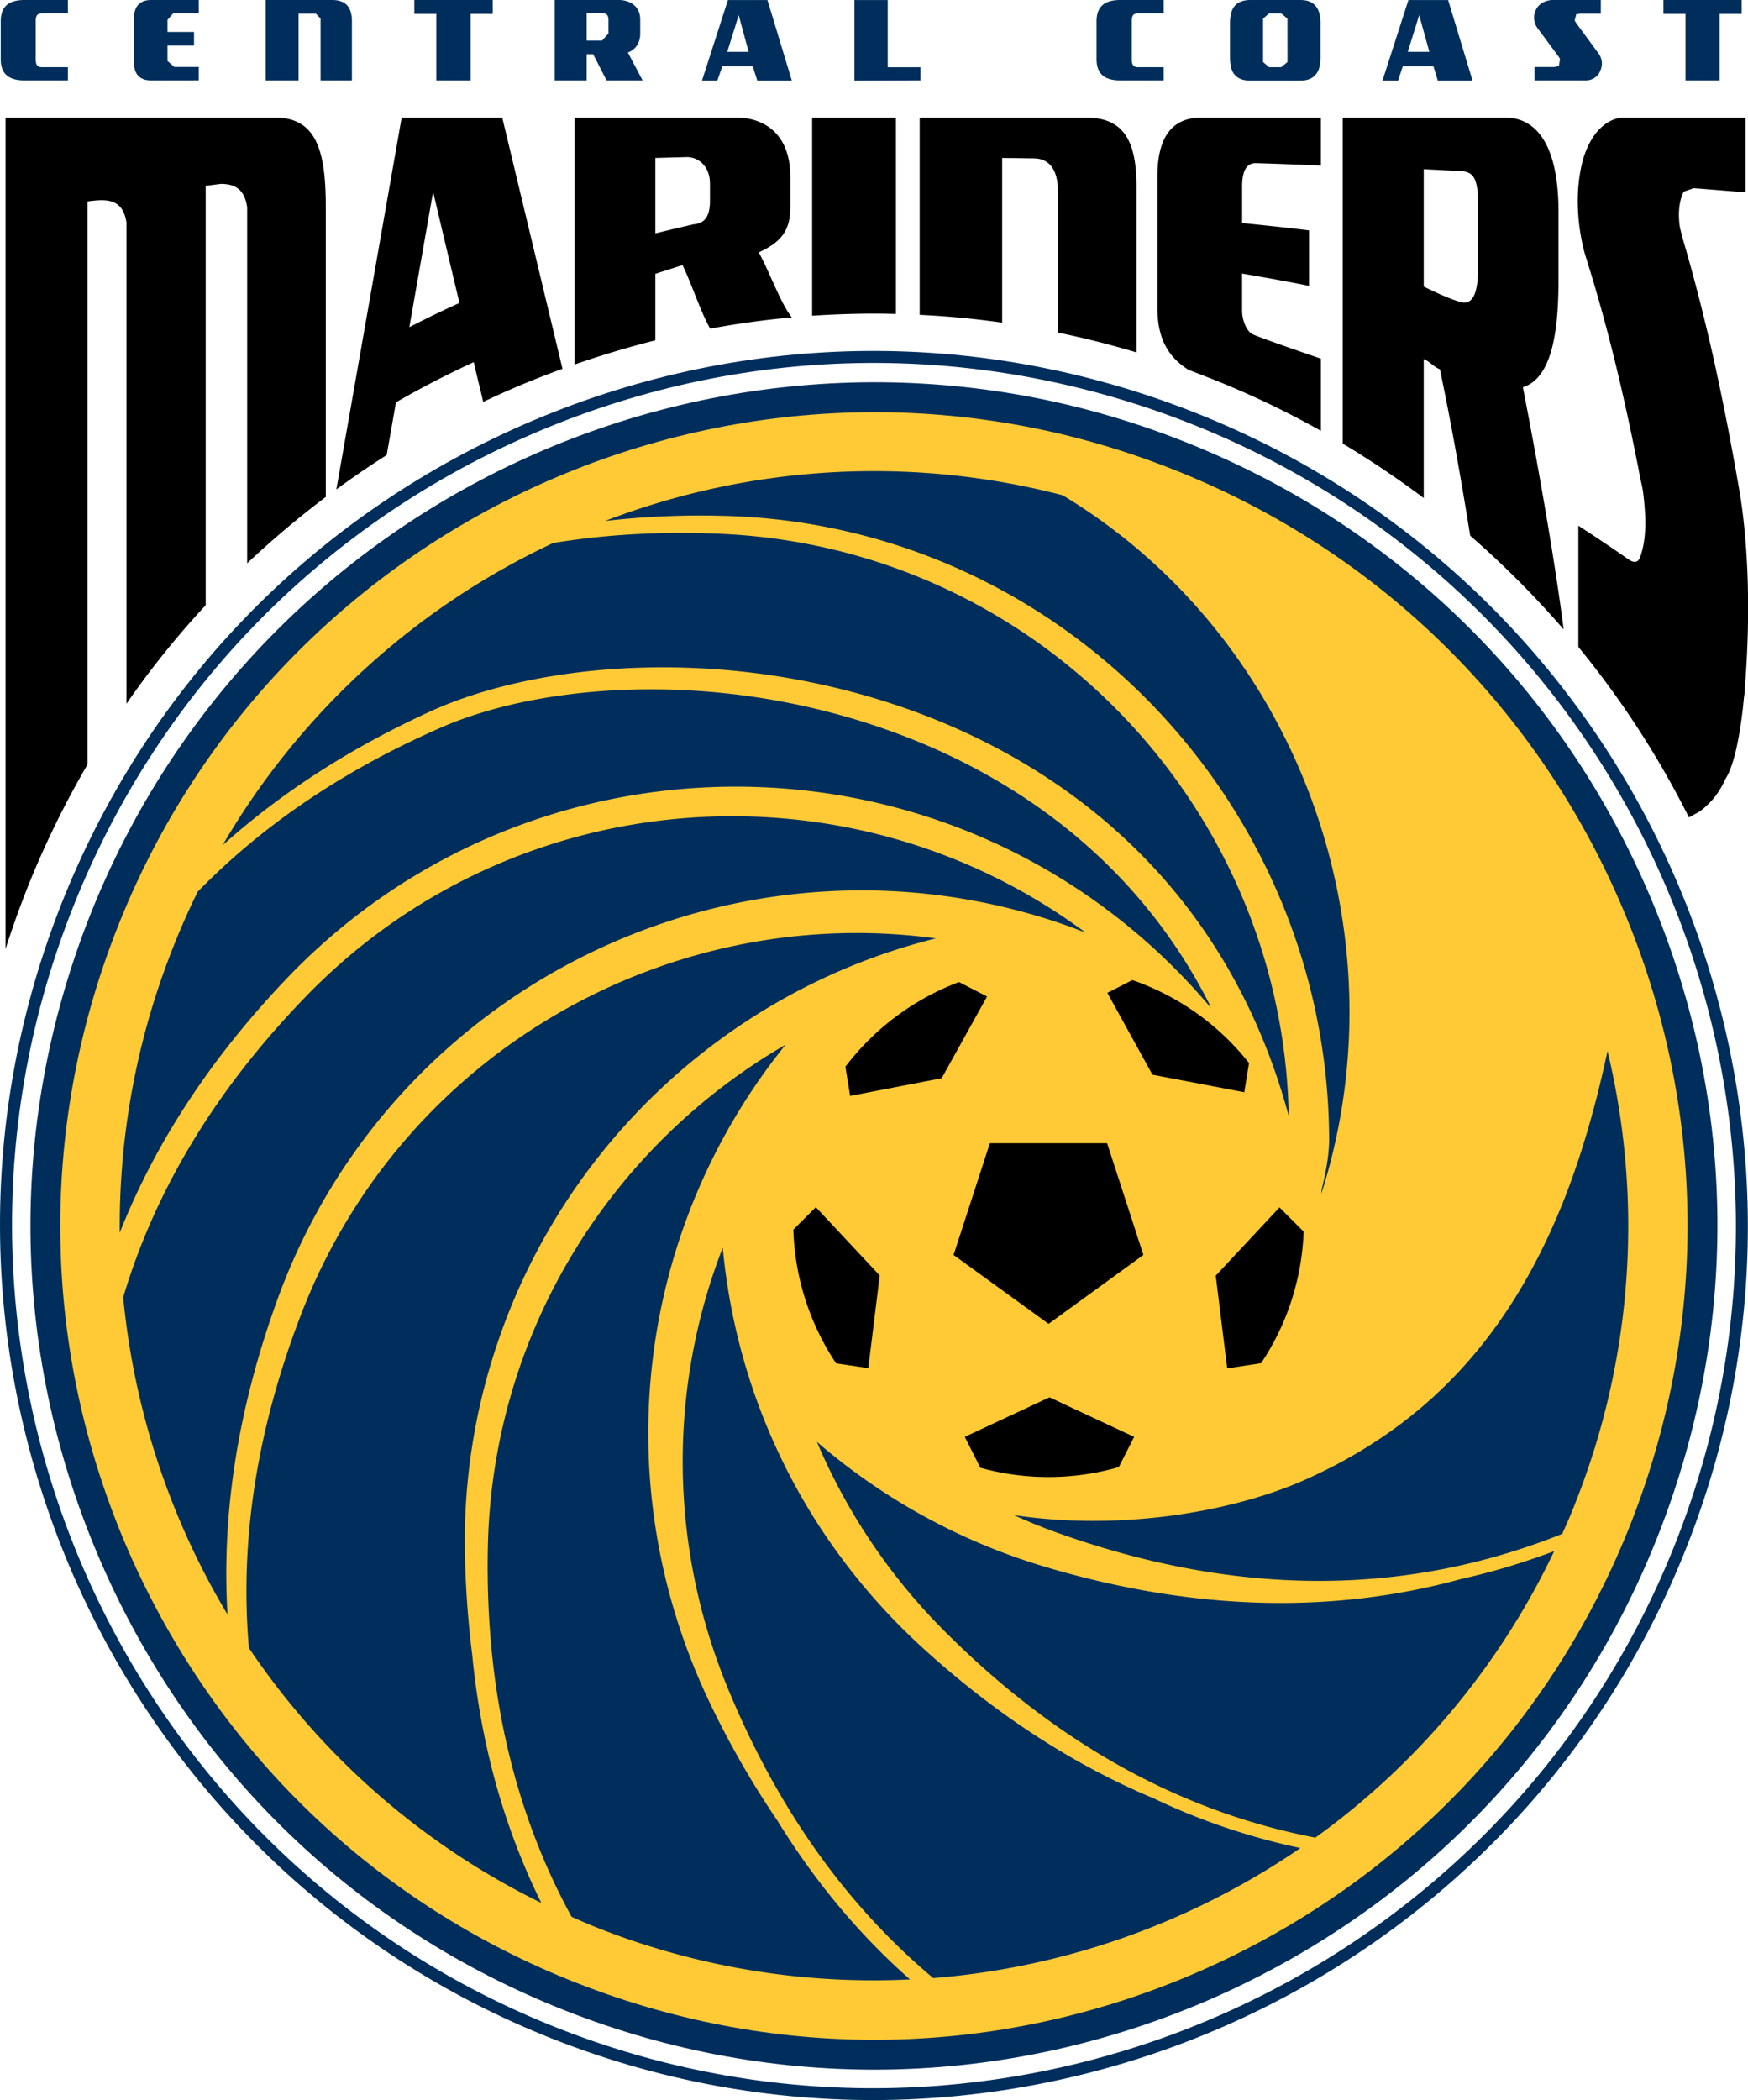<svg xmlns:xlink="http://www.w3.org/1999/xlink" xmlns="http://www.w3.org/2000/svg" viewBox="0 0 66.62 80" width="1500" height="1801.26"><path d="M85.214 91.88c-.601 0-.906-.248-.906-.807v-1.44c0-.569.305-.816.906-.816h1.654v.51h-.987c-.181 0-.24.083-.24.305v1.44c0 .207.058.305.24.305h.987v.502zM90.037 91.88c-.469 0-.65-.28-.65-.676v-1.712c0-.386.19-.675.65-.675h1.82v.51h-.98l-.214.248v.46h1.012v.52h-1.012v.584l.263.23h.93v.51zM96.498 91.88v-2.355l-.18-.19h-.66v2.544h-1.25v-3.062h2.527c.56 0 .757.313.757.815v2.247zM102.219 89.344v2.535h-1.309v-2.535h-.84v-.527h2.988v.527zM107.47 89.583c0-.214-.09-.263-.255-.263h-.576v1.045h.584l.247-.272zm-.074 2.296-.51-.996h-.247v.996h-1.218v-3.062h2.46c.297 0 .799.157.799.75v.535c0 .28-.123.584-.47.716l.56 1.061zM112.433 89.394l-.436 1.399h.815zm.708 2.494-.172-.544h-1.161l-.19.544h-.584l.988-3.07h1.506l.93 3.07zM116.845 91.888v-3.07h1.268v2.56h1.25v.501zM126.977 91.88c-.6 0-.905-.248-.905-.807v-1.44c0-.569.305-.816.905-.816h1.655v.51h-.98c-.18 0-.238.083-.238.305v1.44c0 .207.057.305.238.305h.98v.502zM133.348 89.525l-.239-.197h-.46l-.23.197v1.655l.23.197h.46l.24-.197zm1.062 2.149c-.124.14-.313.214-.576.214h-1.902c-.255 0-.452-.066-.584-.214-.132-.132-.19-.363-.19-.692v-1.26c0-.32.058-.55.19-.69.124-.14.321-.215.584-.215h1.902c.263 0 .444.066.576.214.132.14.197.363.197.692v1.26c0 .312-.057.55-.197.69M138.369 89.394l-.436 1.399h.823zm.708 2.494-.165-.544h-1.168l-.181.544h-.593l.988-3.07h1.514l.93 3.07zM145.291 89.336h-.79l-.148.025-.058.238.066.107.823 1.12c.083.099.247.37.066.732a.58.58 0 0 1-.519.321h-1.967v-.51h.757l.173-.033.041-.28-.065-.099-.799-1.078a.68.68 0 0 1-.04-.716c.172-.32.55-.346.608-.346h1.852zM149.818 89.344v2.535h-1.3v-2.535h-.84v-.527h2.98v.527zm0 0" style="fill:#002e5c;fill-opacity:1;fill-rule:nonzero;stroke:none;stroke-width:.527" transform="translate(-84.28 -88.817)" data-source="https://football-logos.cc"></path><path d="M100.787 96.118c.017.083.502 2.14 1.004 4.24-.642.287-1.284.6-1.91.921zm-1.77 10.034.354-2.009a37 37 0 0 1 2.963-1.53c.14.6.272 1.127.362 1.514.988-.47 1.992-.889 3.021-1.26-.47-1.967-2.19-9.127-2.296-9.572H99.61v.017h-.025l-2.486 14.149q.941-.691 1.918-1.309M109.256 94.834l1.202-.033c.428 0 .873.33.88 1.005v.691c-.008.584-.213.831-.625.864 0 0-.856.198-1.457.346zm0 6.947v-2.535l1.037-.33c.354.733.7 1.812 1.054 2.42a33 33 0 0 1 3.111-.427c-.428-.535-.831-1.696-1.26-2.478.89-.403 1.186-.864 1.203-1.67v-1.268c-.033-1.803-1.26-2.19-2.009-2.198h-6.214v9.408a37 37 0 0 1 3.078-.922M118.426 100.777v-7.482h-3.194v7.548c1.053-.066 2.124-.099 3.194-.066M122.475 101.106v-6.272l1.194.017c.83 0 .93.799.93 1.235v5.4c1.004.205 2.008.46 2.996.756v-6.354c-.01-1.67-.461-2.576-1.893-2.593h-6.371v7.515c1.045.05 2.09.148 3.144.297M129.57 102.9c.222.091.453.173.675.264a34 34 0 0 1 4.379 2.066v-2.75c-.017-.008-2.008-.682-2.585-.921-.214-.09-.411-.477-.42-.889v-1.432c.865.148 1.696.296 2.552.469v-2.115c-.856-.107-1.687-.19-2.551-.28v-1.44c.009-.52.156-.848.526-.84.84.024 1.638.057 2.478.09v-1.827h-4.585c-1.177.017-1.63.864-1.646 2.165v5.136c.01 1.029.338 1.778 1.177 2.305M138.542 95.262s.946.05 1.432.074c.436.033.634.23.642 1.235v2.461c-.009.971-.206 1.383-.626 1.3-.493-.115-1.448-.6-1.448-.6zm0 12.528v-5.293c.206.074.403.313.617.387.387 1.852.757 3.869 1.153 6.338a36 36 0 0 1 3.563 3.572c-.493-3.852-1.555-9.227-1.555-9.227 1.16-.354 1.341-2.304 1.358-3.901v-2.922c-.041-2.996-1.26-3.44-2.008-3.449h-6.215v12.42a36 36 0 0 1 3.087 2.075M146.723 106.654c.075.444.14.642.181.922.1.831.157 1.736-.123 2.485-.09.223-.272.173-.42.075a66 66 0 0 0-1.926-1.293v4.618a34.8 34.8 0 0 1 4.214 6.494l.404-.222c.452-.338.757-.724.987-1.243.23-.354.486-1.128.667-2.716l.041-.404.033-.222-.01-.017c.33-3.983-.032-6.708-.221-7.753-.7-4.033-1.375-6.84-2.075-9.26a10 10 0 0 1-.172-.65c-.124-.848.115-1.292.148-1.35l.378-.132c.667.05 1.31.107 1.976.157v-2.848h-4.667c-.132 0-1.062.065-1.523 1.588-.42 1.54-.082 3.128.099 3.704.683 2.165 1.333 4.642 2.008 8.066M85.239 122.852a35 35 0 0 1 2.378-4.914v-21.45c.634-.074 1.334-.172 1.482.8v18.338a33.5 33.5 0 0 1 3.02-3.754V95.896l.577-.074c.477 0 .905.156 1.004.897v13.556a36 36 0 0 1 2.996-2.527V96.612c-.008-2.099-.387-3.292-1.893-3.317H84.49v31.672c.23-.707.477-1.415.749-2.115" style="fill:#000;fill-opacity:1;fill-rule:nonzero;stroke:none;stroke-width:.527" transform="translate(-84.28 -88.817)"></path><path d="M128.961 106.456c-16.05-6.28-34.15 1.638-40.43 17.689-6.272 16.042 1.638 34.141 17.688 40.421 16.042 6.28 34.142-1.637 40.422-17.68 6.28-16.05-1.638-34.15-17.68-40.43" style="fill:#ffca35;fill-opacity:1;fill-rule:nonzero;stroke:none;stroke-width:.527" transform="translate(-84.28 -88.817)"></path><path d="M122.92 146.533c.568.255 1.144.493 1.736.7 6.783 2.41 13.194 2.403 19.162.016q.286-.617.535-1.26a28.6 28.6 0 0 0 1.193-17.136c-.436 2.05-.97 3.901-1.621 5.572-2.083 5.31-5.31 8.742-10.009 10.808-2.716 1.177-6.914 1.91-10.996 1.3M124.78 107.683a28.6 28.6 0 0 0-17.441.98 32 32 0 0 1 4.411-.198c12.923.263 23.146 10.972 23.187 23.754 0 .56-.116 1.227-.288 1.926l-.01.148c3.178-9.967-.88-21.203-9.86-26.61M128.245 157.323c-3.062-1.284-5.984-3.177-8.75-5.687-4.444-4.033-7.127-9.45-7.67-15.293-2.058 5.3-2.091 11.334.246 16.914 1.885 4.519 4.486 8.157 7.778 10.914a28.86 28.86 0 0 0 13.993-4.955 25 25 0 0 1-5.597-1.893" style="fill:#002e5c;fill-opacity:1;fill-rule:nonzero;stroke:none;stroke-width:.527" transform="translate(-84.28 -88.817)"></path><path d="M124.237 148.54a23.6 23.6 0 0 1-8.824-4.798 22.8 22.8 0 0 0 4.815 7.161c4.247 4.272 8.98 6.914 14.182 7.918a28.55 28.55 0 0 0 9.103-10.914c-1.152.428-2.32.79-3.523 1.054-4.905 1.35-10.173 1.218-15.753-.42M95.865 126.852c-3.375 3.499-5.671 7.301-6.89 11.384a28.9 28.9 0 0 0 3.976 12.083c-.23-3.844.395-7.836 1.885-11.951 4.428-12.273 18.017-18.66 30.298-14.223l.518.197c-9.004-6.675-21.82-5.786-29.787 2.51" style="fill:#002e5c;fill-opacity:1;fill-rule:nonzero;stroke:none;stroke-width:.527" transform="translate(-84.28 -88.817)"></path><path d="M119.948 124.564c-10.107-1.374-20.256 4.272-24.141 14.19-1.72 4.412-2.403 8.7-2.041 12.84a28.6 28.6 0 0 0 11.144 9.713c-1.399-2.831-2.296-5.976-2.633-9.449a36 36 0 0 1-.28-4.041 23.4 23.4 0 0 1 1.308-8.026c2.585-7.465 8.824-13.284 16.643-15.227" style="fill:#002e5c;fill-opacity:1;fill-rule:nonzero;stroke:none;stroke-width:.527" transform="translate(-84.28 -88.817)" data-source="https://football-logos.cc"></path><path d="M113.89 158.146a34.4 34.4 0 0 1-2.609-4.568c-3.959-8.379-2.675-18.017 2.939-24.964-6.692 3.868-11.227 11.054-11.35 19.268-.091 5.26.987 9.919 3.193 13.952q.516.234 1.045.444a28.6 28.6 0 0 0 11.853 1.943c-1.918-1.688-3.614-3.712-5.07-6.075M119.29 115.98c4.09 1.522 9.63 4.773 12.758 11.597a24 24 0 0 1 1.35 3.761c-.223-11.811-9.598-21.614-21.565-22.182q-3.383-.16-6.47.346a28.67 28.67 0 0 0-12.601 11.515c2.23-2 4.864-3.704 7.91-5.095 4.115-1.885 11.465-2.601 18.618.057" style="fill:#002e5c;fill-opacity:1;fill-rule:nonzero;stroke:none;stroke-width:.527" transform="translate(-84.28 -88.817)"></path><path d="M88.844 135.775c1.35-3.408 3.448-6.618 6.313-9.63 8.988-9.466 23.993-9.853 33.458-.865a24 24 0 0 1 1.811 1.926l-.065-.164c-2.955-5.787-7.795-8.684-11.45-10.116-6.831-2.675-13.869-2.124-17.82-.395-3.695 1.613-6.79 3.704-9.276 6.255a28 28 0 0 0-.988 2.247 28.7 28.7 0 0 0-1.983 10.742" style="fill:#002e5c;fill-opacity:1;fill-rule:nonzero;stroke:none;stroke-width:.527" transform="translate(-84.28 -88.817)"></path><path d="M106.293 164.369c-7.712-3.013-13.778-8.857-17.104-16.437-3.317-7.59-3.481-16.01-.46-23.713 6.23-15.919 24.24-23.796 40.15-17.565 7.712 3.012 13.787 8.856 17.104 16.437 3.317 7.58 3.481 16.009.469 23.713-3.021 7.713-8.865 13.787-16.446 17.104-7.58 3.317-16 3.482-23.713.46m-18.626-40.57c-3.128 7.993-2.955 16.726.485 24.586 3.44 7.87 9.737 13.919 17.73 17.047 7.984 3.127 16.717 2.955 24.585-.478 7.86-3.448 13.919-9.737 17.038-17.729 3.128-7.992 2.963-16.725-.477-24.586-3.44-7.868-9.737-13.918-17.73-17.046-16.494-6.461-35.17 1.704-41.631 18.207" style="fill:#002e5c;fill-opacity:1;fill-rule:nonzero;stroke:none;stroke-width:.527" transform="translate(-84.28 -88.817)"></path><path d="m116.5 129.453.18 1.112 3.49-.675 1.729-3.112-1.07-.551a9.77 9.77 0 0 0-4.33 3.226M120.623 136.623l3.622 2.625 3.613-2.625-1.383-4.256h-4.469zM131.702 130.425l.181-1.112a9.7 9.7 0 0 0-4.445-3.16l-.954.485 1.72 3.12zM126.92 144.705l.584-1.152-3.226-1.506-3.227 1.506.593 1.177a9.7 9.7 0 0 0 5.276-.025M133.965 135.734l-.921-.922-2.429 2.6.437 3.532 1.292-.198a9.64 9.64 0 0 0 1.621-5.012M116.146 140.754l1.226.181.436-3.53-2.436-2.602-.856.856a9.7 9.7 0 0 0 1.63 5.095" style="fill:#000;fill-opacity:1;fill-rule:nonzero;stroke:none;stroke-width:.527" transform="translate(-84.28 -88.817)"></path><path d="M87 123.535c3.194-8.173 9.383-14.61 17.425-18.124 8.041-3.515 16.964-3.687 25.137-.494 16.865 6.601 25.22 25.697 18.618 42.57-6.6 16.865-25.697 25.22-42.562 18.619-16.873-6.602-25.22-25.697-18.618-42.57m17.235-18.545c-8.148 3.572-14.42 10.091-17.663 18.38-6.692 17.104 1.77 36.463 18.873 43.154s36.463-1.77 43.155-18.873c6.7-17.104-1.77-36.463-18.873-43.155-8.28-3.243-17.335-3.07-25.492.494" style="fill:#002e5c;fill-opacity:1;fill-rule:nonzero;stroke:none;stroke-width:.527" transform="translate(-84.28 -88.817)" data-source="https://football-logos.cc"></path></svg>